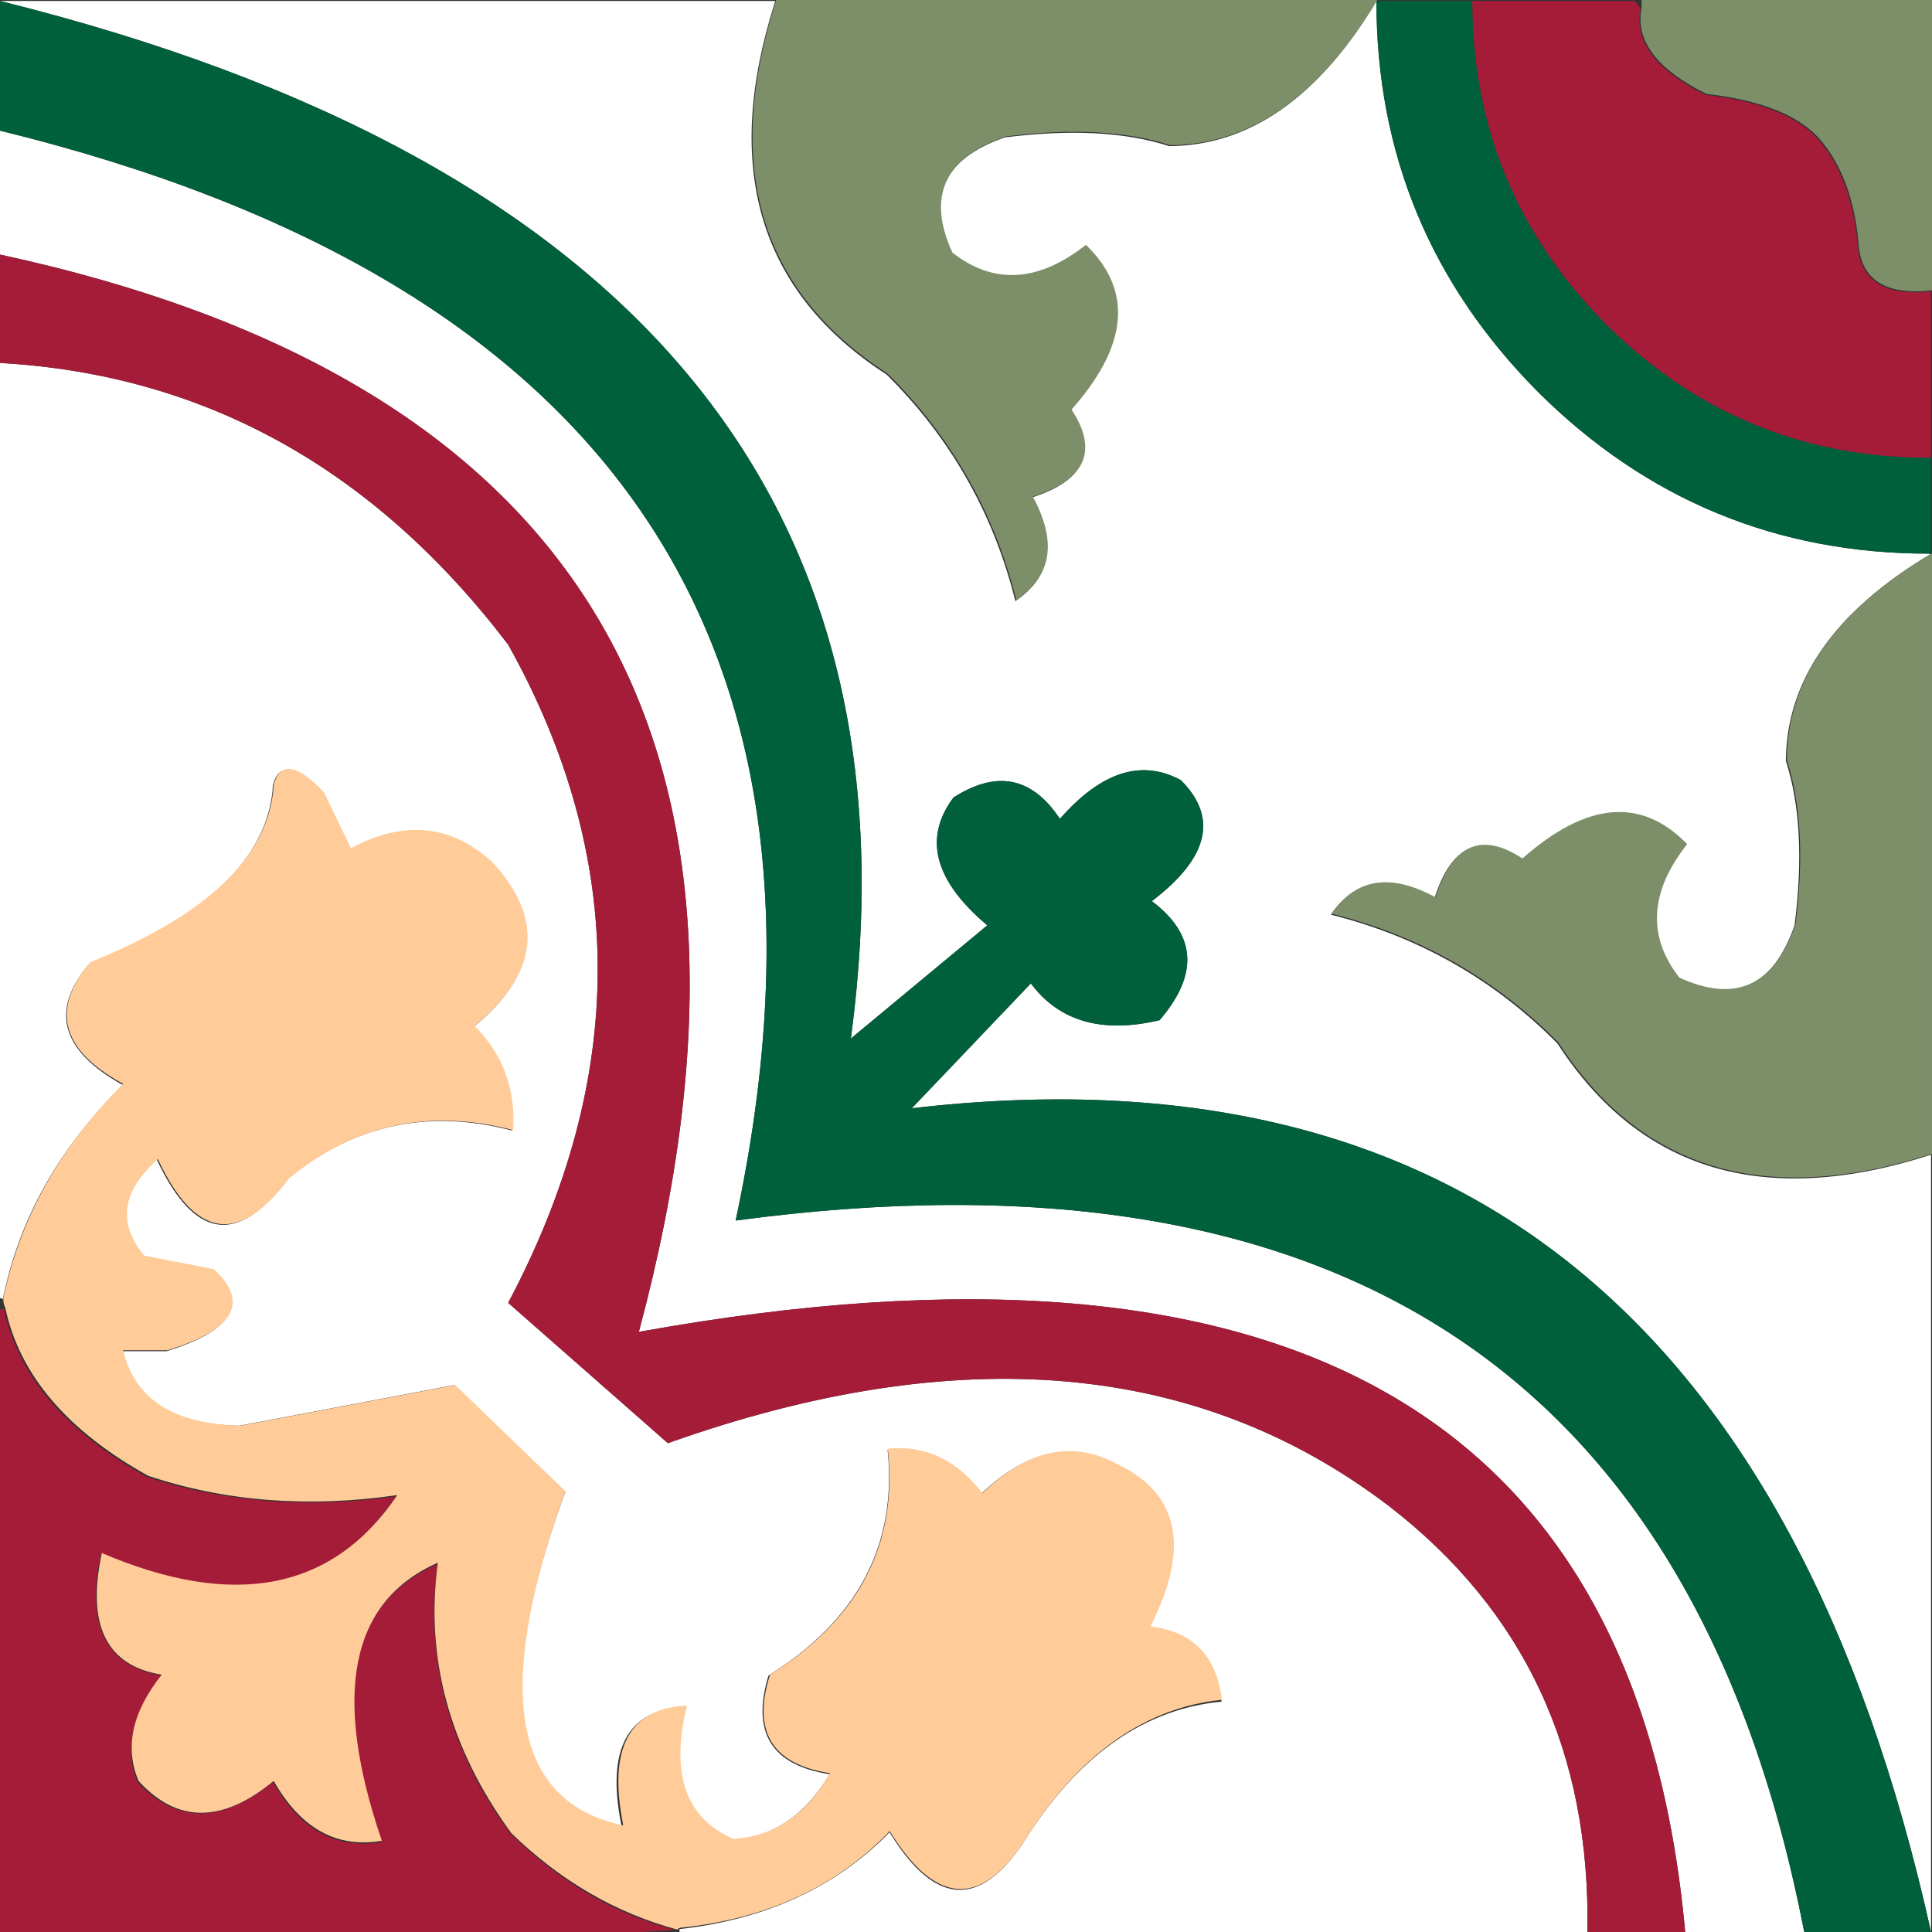 <?xml version="1.0" encoding="utf-8"?>
<!-- Generator: Adobe Illustrator 16.0.0, SVG Export Plug-In . SVG Version: 6.00 Build 0)  -->
<!DOCTYPE svg PUBLIC "-//W3C//DTD SVG 1.1//EN" "http://www.w3.org/Graphics/SVG/1.1/DTD/svg11.dtd">
<svg version="1.1" id="Capa_2" xmlns="http://www.w3.org/2000/svg" xmlns:xlink="http://www.w3.org/1999/xlink" x="0px" y="0px"
	 width="404px" height="404px" viewBox="0 0 404 404" enable-background="new 0 0 404 404" xml:space="preserve">
<rect x="0" y="0" width="404" height="404" fill="#333333" stroke="none"/>
<g id="areacolor">
	<path fill="#FFFFFF" d="M244.506,30.562c16.868-0.135,31.306-10.255,43.315-30.361c0,31.843,11.267,59.101,33.802,81.769
		c22.67,22.533,49.926,33.804,81.771,33.804l0.204,0.202c-19.974,11.872-30.025,26.246-30.159,43.114
		c2.967,9.176,3.575,20.644,1.822,34.409c-4.453,12.82-12.55,16.528-24.289,11.132c-6.748-8.638-6.206-17.948,1.619-27.934
		c-9.583-9.848-21.051-8.835-34.409,3.036c-8.634-5.669-14.706-2.969-18.216,8.096c-9.444-5.127-16.667-3.981-21.658,3.439
		c18.351,4.59,34.139,13.563,47.363,26.922c17.274,26.716,43.313,34.476,78.128,23.276v162.533
		c-28.469-128.058-99.515-185.474-213.132-172.25l24.896-26.107c5.939,7.962,14.913,10.523,26.919,7.689
		c8.234-9.583,7.693-17.881-1.618-24.894c11.877-9.041,13.901-17.474,6.071-25.301c-8.229-4.456-16.664-1.755-25.3,8.096
		c-5.802-8.772-13.226-10.255-22.265-4.456c-6.339,8.503-3.979,17.406,7.084,26.72l-28.539,23.679
		C192.893,105.72,133.588,33.392,0.001,0.201h162.127c-11.201,34.812-3.441,60.852,23.277,78.127
		c13.358,13.224,22.332,29.013,26.919,47.364c7.421-4.993,8.569-12.216,3.441-21.66c11.063-3.511,13.764-9.583,8.097-18.217
		c11.871-13.358,12.883-24.826,3.036-34.409c-9.988,7.832-19.298,8.369-27.934,1.621c-5.396-11.741-1.688-19.837,11.132-24.289
		C223.862,26.984,235.33,27.592,244.506,30.562z M0.001,27.32C128.327,58.764,179.604,134.729,153.829,255.23
		c126.434-17.002,200.92,32.587,223.456,148.769H352.39c-9.854-108.22-82.785-150.049-218.801-125.491
		C166.783,154.771,122.254,79.676,0.001,53.229V27.32z M102.621,180.341c-8.501-7.828-18.286-8.705-29.349-2.633l-5.667-11.942
		c-5.805-5.799-9.312-6.337-10.525-1.617c-0.811,14.975-13.631,27.456-38.457,37.445c-8.23,9.713-5.871,18.146,7.084,25.301
		c-13.358,13.085-21.727,28-25.099,44.73l-0.607-0.202V75.897C42.777,78.328,78.198,97.96,106.264,134.8
		c24.964,44.66,24.964,90.541,0,137.636l33.396,29.349c60.722-21.589,110.987-17.204,150.792,13.156
		c28.337,21.857,42.169,51.542,41.493,89.059H142.09v-0.609c18.082-2.023,32.721-8.772,43.922-20.24
		c9.85,16.058,19.634,16.058,29.349,0c11.063-16.73,24.421-25.839,40.076-27.325c-1.081-9.175-6.142-14.369-15.181-15.583
		c8.502-16.461,6.274-27.799-6.679-34.006c-9.444-4.993-18.893-2.969-28.337,6.072c-5.264-6.883-11.808-9.919-19.633-9.108
		c2.024,19.837-6.274,35.556-24.896,47.162c-3.643,11.875,0.606,18.754,12.751,20.644c-4.991,8.5-11.739,13.089-20.241,13.766
		c-9.986-4.456-13.225-13.766-9.715-27.934c-12.279,0.537-16.799,8.835-13.562,24.897c-23.075-4.858-26.989-28.136-11.739-69.83
		L94.93,289.64l-44.935,8.5c-13.763-0.273-21.859-5.464-24.289-15.584h9.108c13.897-4.317,17.07-9.919,9.514-16.801l-14.168-3.036
		c-5.806-6.749-4.928-13.493,2.631-20.241c7.825,16.73,16.934,18.082,27.325,4.049c13.763-11.334,29.418-14.706,46.958-10.121
		c0.538-8.499-2.158-15.718-8.096-21.655C112.47,203.819,113.684,192.351,102.621,180.341z"/>
	<path fill="#A51C39" d="M341.863,0.201l1.214,1.617c-1.348,6.883,3.171,12.892,13.562,18.015
		c11.739,1.348,19.767,4.657,24.087,9.918c4.315,5.262,6.881,12.279,7.691,21.051c0.405,7.828,5.532,11.2,15.382,10.12v34.813
		c-0.133,0-0.267,0-0.405,0c-26.313,0-48.844-9.31-67.602-27.934c-18.622-18.754-27.932-41.288-27.932-67.6H341.863z
		 M331.945,403.999c0.676-37.517-13.156-67.201-41.493-89.059c-39.805-30.36-90.07-34.745-150.792-13.156l-33.396-29.349
		c24.964-47.095,24.964-92.976,0-137.636C78.198,97.96,42.777,78.328,0.001,75.897V53.229
		c122.253,26.447,166.782,101.539,133.587,225.279C269.604,253.95,342.54,295.779,352.39,403.999H331.945z M79.75,385.174
		c-10.526-30.765-6.612-50.127,11.739-58.089c-2.7,19.972,2.36,38.726,15.181,56.266c10.254,10.12,21.79,16.869,34.61,20.241
		c-2.427,0.138-4.922,0.272-7.487,0.407H0.001V273.851l0.811-0.201c2.967,14.029,12.953,25.774,29.956,35.219
		c16.058,5.262,33.396,6.61,52.018,4.048c-13.36,19.972-33.936,24.021-61.733,12.145c-3.105,14.975,1.145,23.407,12.751,25.301
		c-6.207,7.962-7.895,15.382-5.06,22.265c8.096,8.772,17.541,8.772,28.337,0C62.747,382.611,70.305,386.794,79.75,385.174z"/>
	<path fill="#7C8F69" d="M210.298,28.539c-12.82,4.451-16.528,12.547-11.132,24.289c8.633,6.748,17.946,6.207,27.931-1.621
		c9.854,9.583,8.842,21.051-3.036,34.409c5.667,8.638,2.967,14.71-8.096,18.216c5.129,9.444,3.979,16.667-3.441,21.66
		c-4.586-18.351-13.56-34.14-26.919-47.363C158.886,60.856,151.126,34.813,162.328,0h125.694
		c-12.012,20.102-26.45,30.222-43.315,30.36C235.529,27.392,224.061,26.788,210.298,28.539z M300.166,187.627
		c3.509-11.061,9.581-13.761,18.217-8.096c13.357-11.871,24.826-12.883,34.408-3.036c-7.829,9.986-8.369,19.299-1.621,27.933
		c11.741,5.396,19.838,1.688,24.289-11.132c1.757-13.765,1.15-25.233-1.82-34.409c0.132-16.868,10.189-31.238,30.157-43.114h0.203
		v125.491c-34.813,11.203-60.855,3.443-78.129-23.276c-13.224-13.357-29.013-22.332-47.361-26.917
		C283.499,183.651,290.722,182.5,300.166,187.627z M343.277,1.617V0h60.722v60.721c-9.854,1.079-14.979-2.297-15.384-10.12
		c-0.809-8.772-3.372-15.789-7.691-21.051c-4.314-5.262-12.346-8.571-24.085-9.919C346.446,14.505,341.93,8.5,343.277,1.617z"/>
	<path fill="#00603C" d="M307.86,0.201c0,26.313,9.31,48.846,27.932,67.6c18.754,18.624,41.289,27.934,67.602,27.934
		c0.139,0,0.272,0,0.405,0v20.039c-0.133,0-0.267,0-0.405,0c-31.845,0-59.101-11.271-81.771-33.804
		c-22.535-22.668-33.802-49.925-33.802-81.769H307.86z M246.935,163.137c7.83,7.827,5.806,16.26-6.071,25.301
		c9.312,7.013,9.853,15.311,1.618,24.894c-12.01,2.834-20.979,0.272-26.919-7.689l-24.896,26.107
		c113.617-13.224,184.663,44.192,213.132,172.25h-26.515c-22.535-116.182-97.021-165.771-223.456-148.769
		C179.604,134.729,128.327,58.764,0.001,27.32V0.201c133.587,33.191,192.892,105.52,177.915,216.976l28.539-23.679
		c-11.063-9.314-13.427-18.217-7.084-26.72c9.04-5.799,16.463-4.313,22.265,4.456C230.271,161.381,238.706,158.681,246.935,163.137z
		"/>
	<path fill="#FFCC99" d="M67.734,165.652l5.655,11.712c11.038-5.915,20.861-4.984,29.478,2.832
		c11.038,11.846,9.827,23.282-3.636,34.323c5.919,5.915,8.617,13.187,8.076,21.8c-17.501-4.575-33.113-1.207-46.84,10.095
		c-10.501,13.999-19.658,12.65-27.458-4.038c-7.544,6.728-8.482,13.463-2.828,20.19l14.536,2.831
		c7.543,7.004,4.306,12.643-9.689,16.957h-9.291c2.425,10.237,10.64,15.482,24.635,15.75l44.821-8.479l23.018,22.21
		c-15.08,41.729-11.042,65.011,12.114,69.854c-3.229-16.152,1.21-24.488,13.325-25.032c-3.498,14.267-0.264,23.558,9.693,27.864
		c8.617-0.545,15.344-5.111,20.19-13.731c-12.114-1.885-16.29-8.746-12.521-20.593c18.578-11.578,26.792-27.32,24.635-47.25
		c7.808-0.805,14.397,2.287,19.785,9.291c9.425-9.149,18.842-11.168,28.267-6.058c12.922,6.191,15.209,17.501,6.865,33.922
		c8.885,1.072,13.869,6.19,14.941,15.34c-15.612,1.616-28.937,10.766-39.979,27.462c-9.688,16.152-19.52,16.152-29.477,0
		c-11.038,11.57-25.577,18.306-43.61,20.19c-0.268,0-0.541,0.134-0.809,0.402c-12.922-3.494-24.493-10.229-34.726-20.19
		c-12.923-17.77-18.034-36.611-15.344-56.533c-18.309,8.076-22.209,27.462-11.712,58.149c-9.425,1.617-16.96-2.563-22.611-12.516
		c-10.766,8.88-20.19,8.88-28.267,0c-2.966-7.004-1.349-14.41,4.842-22.21c-11.57-1.885-15.746-10.371-12.517-25.442
		c27.727,11.846,48.319,7.808,61.782-12.114c-18.574,2.689-35.937,1.349-52.089-4.038c-16.961-9.425-26.918-21.138-29.883-35.129
		c-0.269-0.544-0.402-1.072-0.402-1.616v-0.402c3.494-16.696,11.838-31.635,25.033-44.821c-12.918-7.003-15.206-15.481-6.861-25.443
		c24.761-9.961,37.553-22.344,38.362-37.147C58.586,159.192,62.08,159.736,67.734,165.652z"/>
</g>
</svg>

